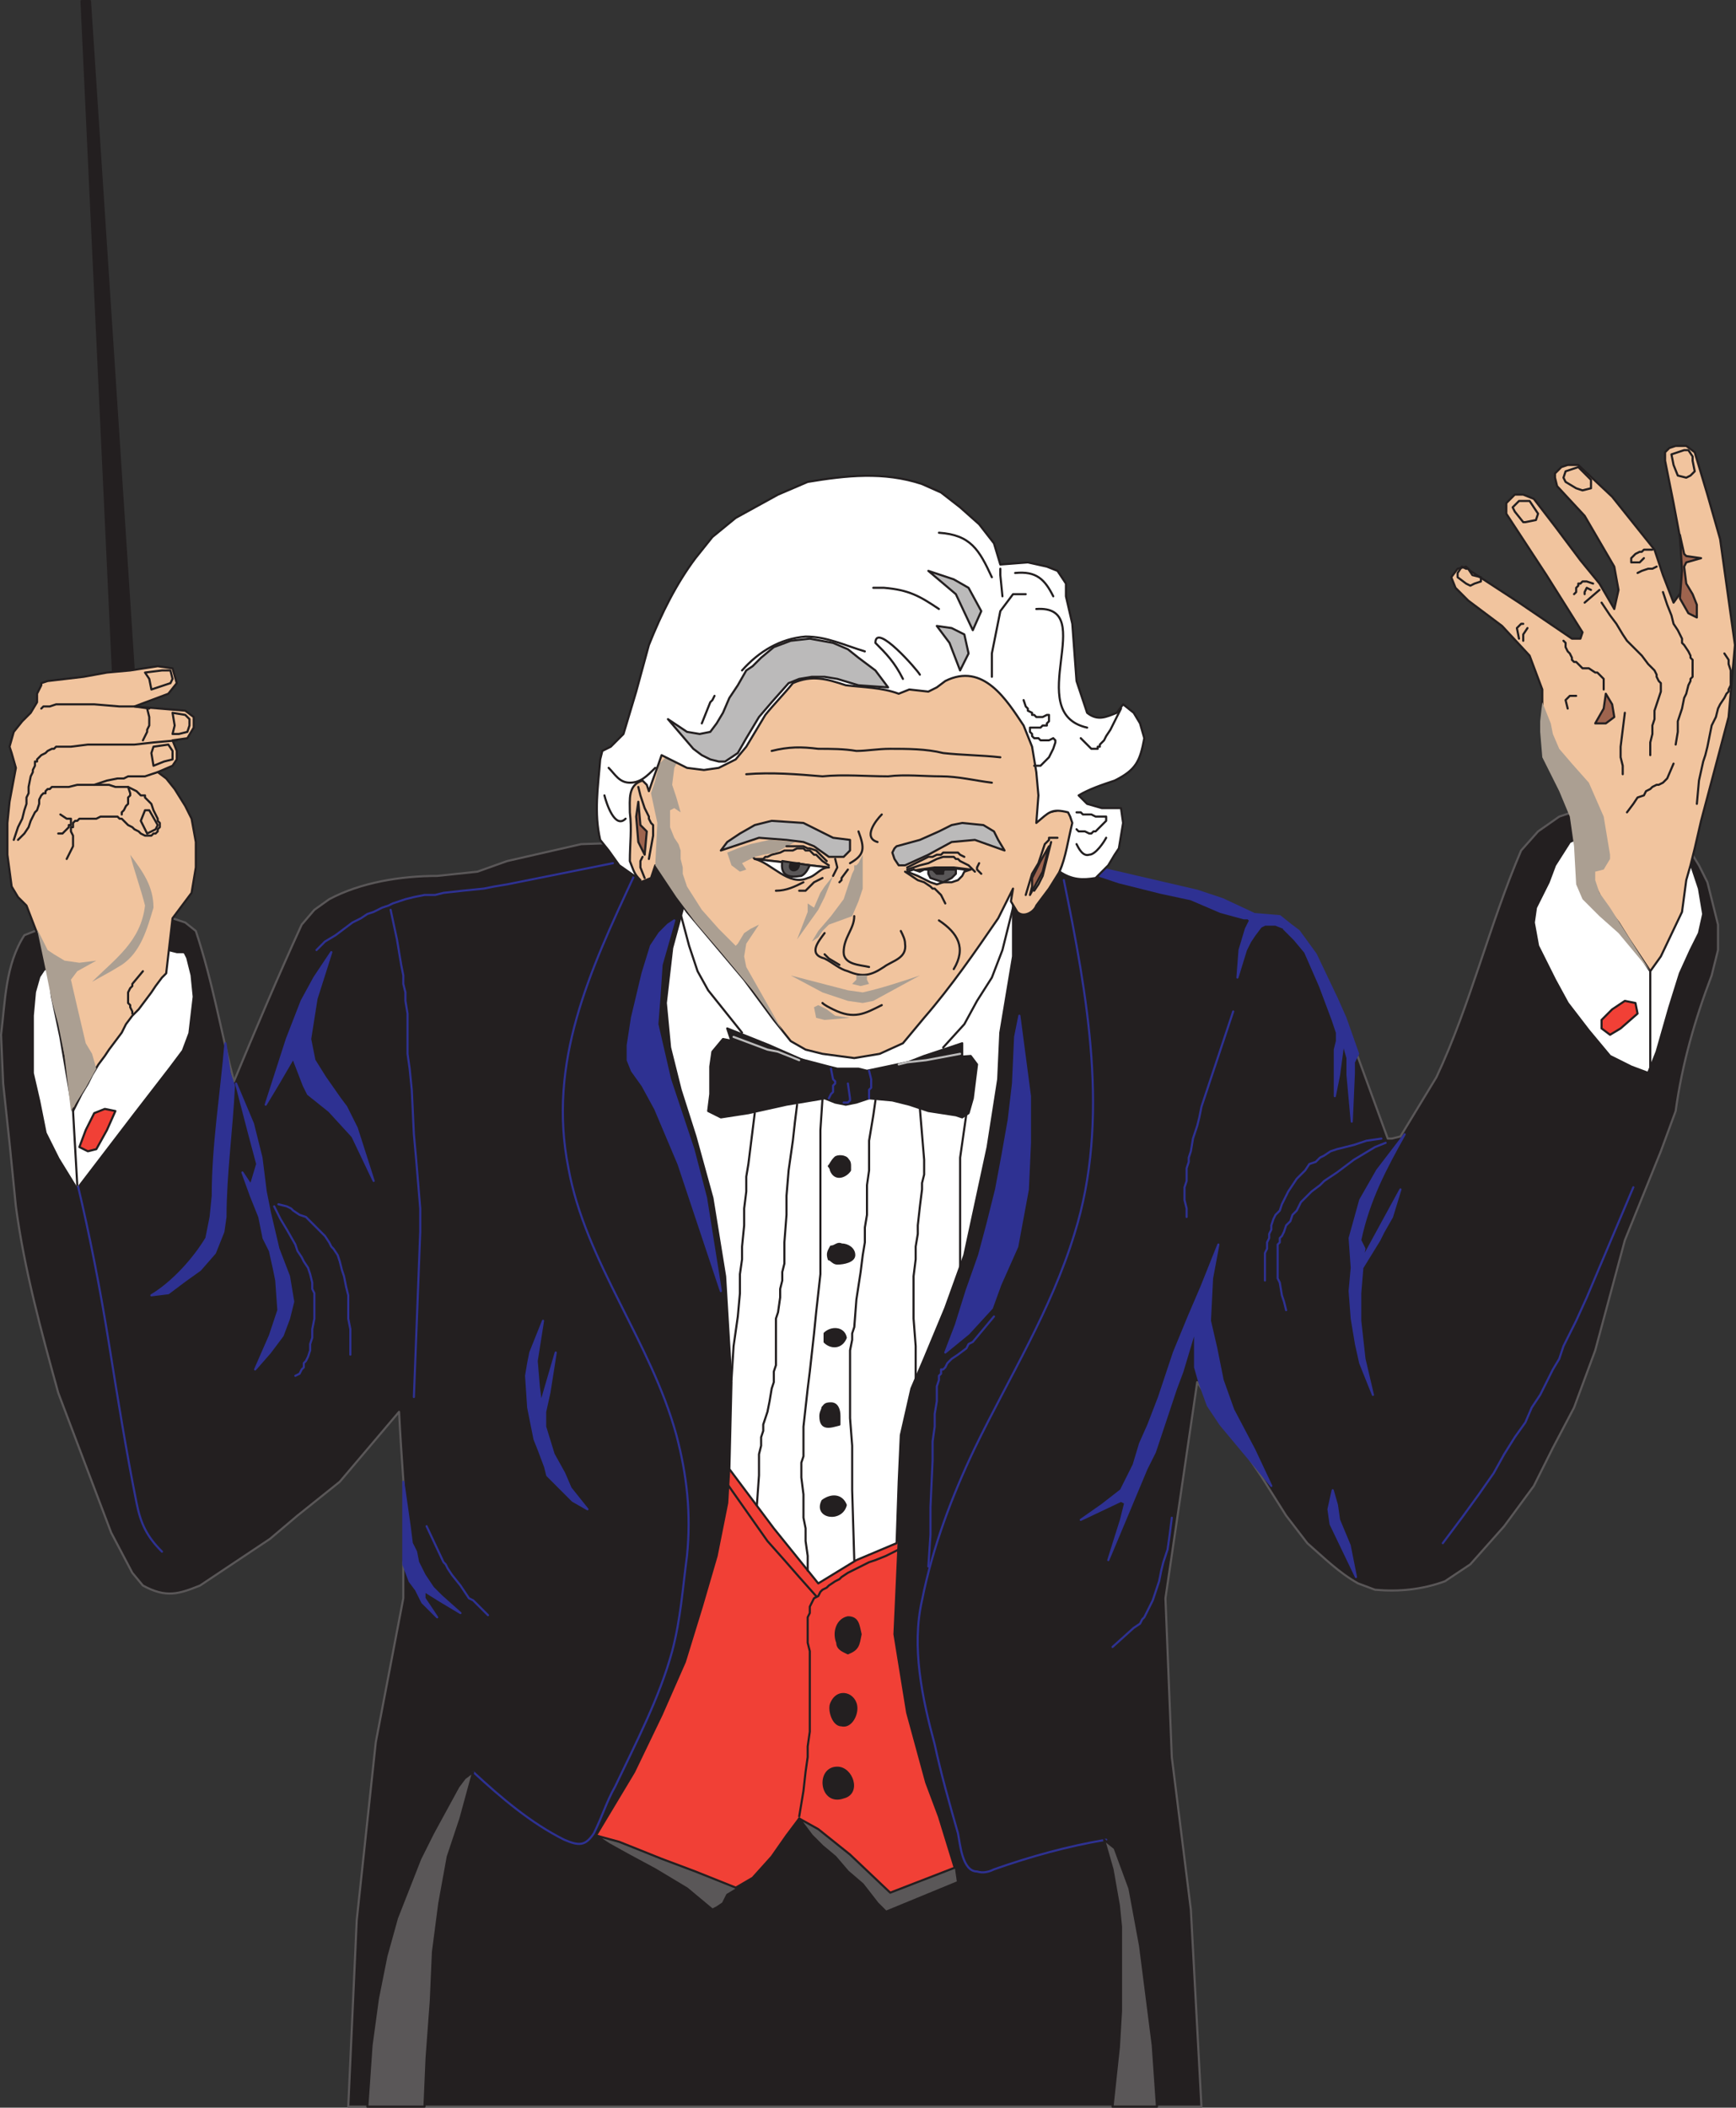 <svg xmlns="http://www.w3.org/2000/svg" width="614.998" height="746.25"><rect width="100%" height="100%" fill="#333333" stroke="none"/><path fill="#231f20" fill-rule="evenodd" d="m366.375 302.625 24 5.25 34.5 8.25 16.5 6.75 6.75 3 6.75.75 6.75 6 4.5 6 14.25 33.75 11.25 30.75h1.5l3-.75 12.75-21c12-25.5 18.75-54 30-80.25l6-6.75 7.5-5.25 4.5-1.5 39 9 6 9.75 3 6 3.75 15v9l-2.25 9c-6 15.75-10.5 31.5-12.75 48l-5.25 14.25-12.75 31.5-10.5 39-7.5 20.25-7.5 14.25-6.75 13.5-10.5 14.25-12 13.5-9 6c-8.25 3-16.5 3.75-24.75 3l-6-2.25c-6.75-3.75-12-9-18-14.25l-7.5-9.75-9-14.25-22.5-33-11.25 76.5 2.25 56.25 6.75 54 3.75 69.75h-302.25l3-66 6.75-63 9.75-51v-12.75l1.5-4.5c-.75-16.5-2.25-33-3-48.75l-21 24.75-15 12-9.75 8.25-24.75 16.5c-7.5 3-12 4.5-20.25 0l-3.75-4.5-7.5-14.25-18.75-49.5c-6-21.75-12-43.5-15-66l-2.25-22.5-2.25-21-.75-17.25c1.5-12 1.5-24.75 8.25-35.25l3.75-1.5 42.75-3.75 6-.75 4.5 1.5 3.75 3c6 18 9 36 13.5 53.25 7.5-18 15.75-37.5 24-55.5l4.5-5.25 5.25-3.75c11.25-6 25.5-8.25 38.25-8.25l14.25-1.5 10.5-3.75 26.25-6 43.5-1.5 117 5.25"/><path fill="none" stroke="#5a5758" stroke-linecap="round" stroke-linejoin="round" stroke-miterlimit="10" stroke-width=".75" d="m366.375 302.625 24 5.25 34.5 8.25 16.5 6.75 6.75 3 6.75.75 6.75 6 4.5 6 14.25 33.75 11.25 30.75h1.5l3-.75 12.75-21c12-25.5 18.75-54 30-80.25l6-6.75 7.5-5.25 4.5-1.5 39 9 6 9.75 3 6 3.75 15v9l-2.25 9c-6 15.75-10.5 31.5-12.75 48l-5.25 14.25-12.75 31.5-10.5 39-7.5 20.25-7.5 14.25-6.75 13.5-10.5 14.25-12 13.5-9 6c-8.25 3-16.5 3.75-24.75 3l-6-2.25c-6.75-3.75-12-9-18-14.25l-7.5-9.75-9-14.25-22.5-33-11.25 76.5 2.25 56.25 6.75 54 3.75 69.75h-302.25l3-66 6.75-63 9.75-51v-12.75l1.5-4.5c-.75-16.5-2.25-33-3-48.75l-21 24.75-15 12-9.75 8.25-24.75 16.5c-7.5 3-12 4.5-20.25 0l-3.75-4.5-7.5-14.25-18.75-49.5c-6-21.75-12-43.5-15-66l-2.25-22.5-2.25-21-.75-17.25c1.5-12 1.5-24.75 8.25-35.25l3.75-1.5 42.75-3.75 6-.75 4.5 1.5 3.75 3c6 18 9 36 13.5 53.25 7.5-18 15.75-37.5 24-55.5l4.5-5.25 5.25-3.75c11.25-6 25.5-8.25 38.25-8.25l14.25-1.5 10.5-3.75 26.25-6 43.5-1.5zm0 0"/><path fill="#f14036" fill-rule="evenodd" d="m318.375 545.625-1.5 33 4.5 27.75 6.75 24.75 4.5 12 6 19.5-7.5 2.25-16.5 6.75-4.5-3-3.75-3-7.5-8.25-7.5-7.5-8.25-6-4.5 6-5.25 7.5-6.75 7.5-9 5.25-10.5-2.25-3-1.5-3.75-1.5-3.75-3-6-3-7.5-4.5-5.25-2.25-6.75-2.25 13.5-22.5 9.75-20.25 8.25-18.75 6-19.5 5.25-18 3.75-18.75.75-12.75 3.75-25.5 54.75 51 1.5.75"/><path fill="none" stroke="#231f20" stroke-linecap="round" stroke-linejoin="round" stroke-miterlimit="10" stroke-width=".75" d="m318.375 545.625-1.5 33 4.5 27.75 6.75 24.75 4.5 12 6 19.5-7.5 2.25-16.5 6.75-4.5-3-3.75-3-7.5-8.25-7.5-7.5-8.25-6-4.5 6-5.25 7.5-6.75 7.5-9 5.25-10.5-2.25-3-1.5-3.75-1.5-3.75-3-6-3-7.5-4.5-5.25-2.25-6.75-2.25 13.5-22.5 9.75-20.25 8.25-18.75 6-19.5 5.25-18 3.75-18.75.75-12.75 3.75-25.5 54.75 51zm0 0"/><path fill="none" stroke="#2e3192" stroke-linecap="round" stroke-linejoin="round" stroke-miterlimit="10" stroke-width=".75" d="M27.375 418.875c4.5 18.75 8.25 38.25 11.25 57s6 37.5 9.75 56.25c1.5 7.5 3.75 12 9 17.25"/><path fill="#2e3192" fill-rule="evenodd" d="m79.875 369.375 1.5 10.5 1.5 4.5c-.75 15.75-3 31.5-3 46.5l-.75 5.25-3 7.5-5.25 6-5.25 3.75-6 4.5-6 .75c7.5-4.5 15-12.75 19.5-20.25l1.5-7.5.75-7.5c0-18 3-36 4.5-54"/><path fill="none" stroke="#2e3192" stroke-linecap="round" stroke-linejoin="round" stroke-miterlimit="10" stroke-width=".75" d="m79.875 369.375 1.5 10.5 1.5 4.5c-.75 15.75-3 31.5-3 46.5l-.75 5.25-3 7.5-5.25 6-5.25 3.75-6 4.5-6 .75c7.5-4.5 15-12.75 19.5-20.25l1.5-7.5.75-7.5c0-18 3-36 4.5-54zm0 0"/><path fill="#2e3192" fill-rule="evenodd" d="m90.375 484.875 5.25-6 4.5-6 2.25-6 1.5-6-1.5-9-3.75-9.75-3-12.75-1.5-7.5-1.5-12-3-12-6-14.25 4.5 17.25 3 11.25-2.25 7.5-3-4.5 3 8.25 3 7.5 1.5 7.5 2.25 4.5 1.5 6.75.75 3.75.75 10.5-3 9-5.25 12"/><path fill="none" stroke="#2e3192" stroke-linecap="round" stroke-linejoin="round" stroke-miterlimit="10" stroke-width=".75" d="m90.375 484.875 5.25-6 4.5-6 2.25-6 1.5-6-1.5-9-3.75-9.75-3-12.75-1.5-7.5-1.5-12-3-12-6-14.25 4.5 17.25 3 11.25-2.25 7.5-3-4.5 3 8.25 3 7.5 1.5 7.5 2.25 4.5 1.5 6.75.75 3.75.75 10.5-3 9zm0 0"/><path fill="none" stroke="#2e3192" stroke-linecap="round" stroke-linejoin="round" stroke-miterlimit="10" stroke-width=".75" d="m104.625 487.125 1.5-.75.75-1.5.75-.75v-1.5l.75-.75.75-1.5.75-2.25v-2.25l.75-2.25v-3l.75-3.75v-9l-.75-1.5v-2.25l-.75-3-.75-2.25-1.5-2.25-.75-1.5-1.5-2.25-.75-2.25-3-5.25-2.25-3.75-2.25-4.5m1.5-.75 3 .75 1.5.75.75.75 2.25 1.5 2.25.75 6.75 6.75 1.5 2.25.75 1.5.75.75 1.5 2.25.75 2.25.75 3 .75 2.25.75 3.75.75 3v8.25l.75 3.75v9"/><path fill="#2e3192" fill-rule="evenodd" d="m107.625 384.375 1.5 3 7.5 6 8.25 9 7.5 15.75-6-18.75-3.75-7.5-2.25-3-5.25-7.5-3.75-6-1.5-7.5 2.25-14.25 5.25-16.5-6 9-4.5 8.25-5.25 13.5-7.5 23.25 4.5-7.5 5.25-9 3.75 9.75"/><path fill="none" stroke="#2e3192" stroke-linecap="round" stroke-linejoin="round" stroke-miterlimit="10" stroke-width=".75" d="m107.625 384.375 1.5 3 7.5 6 8.25 9 7.5 15.75-6-18.75-3.75-7.5-2.25-3-5.25-7.5-3.75-6-1.5-7.5 2.25-14.25 5.25-16.5-6 9-4.5 8.25-5.25 13.5-7.5 23.25 4.5-7.5 5.25-9zm109.5-78.75-37.5 7.5-4.5.75-3.75.75-7.5.75-6.75.75-3 .75h-3.75l-3.75.75-3 .75-4.5 1.5-1.5.75-2.25.75-3 1.5-2.25.75-2.25 1.5-3 1.5-6 4.5-3.75 2.25-3 3"/><path fill="none" stroke="#2e3192" stroke-linecap="round" stroke-linejoin="round" stroke-miterlimit="10" stroke-width=".75" d="m146.625 494.625 2.25-58.5v-8.25l-1.5-18-.75-8.25-.75-15.75-.75-7.5-.75-5.25v-14.25l-.75-4.5v-3l-.75-3v-3l-.75-3.75-1.5-9-2.25-10.5"/><path fill="#2e3192" fill-rule="evenodd" d="m193.125 499.875 1.5-6.75 2.25-14.25-5.25 18-.75-6-.75-9 2.25-14.25-4.5 11.25-.75 3.75-.75 4.5.75 11.25 2.25 11.25 1.5 3.75 2.25 6 .75 3 9 9 5.25 3-6-7.5-2.25-5.25-3.75-6.75-3-9.75v-5.25"/><path fill="none" stroke="#2e3192" stroke-linecap="round" stroke-linejoin="round" stroke-miterlimit="10" stroke-width=".75" d="m193.125 499.875 1.5-6.75 2.25-14.25-5.25 18-.75-6-.75-9 2.25-14.25-4.5 11.25-.75 3.75-.75 4.5.75 11.25 2.25 11.25 1.5 3.75 2.25 6 .75 3 9 9 5.25 3-6-7.5-2.25-5.25-3.75-6.75-3-9.75zm-42 40.5 6 12.75.75.75.75 1.5 1.5 2.25 3 3.75 3 4.5 1.5.75 5.25 5.25"/><path fill="#2e3192" fill-rule="evenodd" d="m163.125 571.125-6.75-6-3-3-3-4.5-2.25-4.5-.75-3.75-1.5-3-.75-6-2.25-15.75v29.25l2.25 6 2.25 3 2.25 4.5 5.25 5.25-4.5-6.75v-2.25l-.75-.75 6 3.75 7.5 4.5"/><path fill="none" stroke="#2e3192" stroke-linecap="round" stroke-linejoin="round" stroke-miterlimit="10" stroke-width=".75" d="m163.125 571.125-6.75-6-3-3-3-4.5-2.25-4.5-.75-3.75-1.5-3-.75-6-2.25-15.75v29.25l2.25 6 2.25 3 2.25 4.5 5.25 5.25-4.5-6.75v-2.25l-.75-.75 6 3.75zm61.5-261c-15.75 33.75-30.75 66-23.25 103.5 6 33 29.25 61.5 38.25 94.5 3.75 14.25 5.25 27.75 3.75 42.75-1.5 11.25-2.25 22.5-5.25 33.75-4.5 16.5-12.75 32.25-20.25 48-3 5.25-4.5 10.5-7.5 16.5-3 4.5-5.25 4.5-10.5 2.25-12-6-22.5-15-32.25-24"/><path fill="#2e3192" fill-rule="evenodd" d="m238.875 325.875-4.5 15.75-.75 11.25-.75 9.75 4.5 19.5 8.25 24.75 4.5 17.25 5.25 33-15-45-8.25-19.5-4.5-8.25-3.75-5.25-1.5-3.75v-5.25l1.5-9.75 3.75-15.75 3-9.75 3-4.5 3-3 2.25-1.5"/><path fill="none" stroke="#2e3192" stroke-linecap="round" stroke-linejoin="round" stroke-miterlimit="10" stroke-width=".75" d="m238.875 325.875-4.5 15.75-.75 11.25-.75 9.75 4.5 19.5 8.25 24.75 4.5 17.25 5.25 33-15-45-8.25-19.5-4.5-8.25-3.75-5.25-1.5-3.75v-5.25l1.5-9.75 3.75-15.75 3-9.75 3-4.5 3-3zm0 0"/><path fill="#5a5758" fill-rule="evenodd" d="m164.625 629.625 3-2.25-4.5 16.5-4.5 13.5-3 16.5-2.25 17.25-.75 17.25-1.5 20.25-.75 17.25h-20.25l1.5-21.75 2.25-16.5 3-15 3.75-13.5 8.25-21 4.5-9 9-16.5 2.25-3"/><path fill="none" stroke="#231f20" stroke-linecap="round" stroke-linejoin="round" stroke-miterlimit="10" stroke-width=".75" d="m164.625 629.625 3-2.25-4.5 16.5-4.5 13.5-3 16.5-2.25 17.25-.75 17.25-1.5 20.25-.75 17.25h-20.25l1.5-21.75 2.25-16.5 3-15 3.75-13.5 8.25-21 4.5-9 9-16.5zm0 0"/><path fill="#5a5758" fill-rule="evenodd" d="m215.625 652.875-4.5-3 8.25 2.25 15 6 12 4.5 15 6-3.75 2.25-1.5 3-2.25 1.5-1.5.75-9-7.5-11.25-6.75-9.75-5.25-6.75-3.75"/><path fill="none" stroke="#231f20" stroke-linecap="round" stroke-linejoin="round" stroke-miterlimit="10" stroke-width=".75" d="m215.625 652.875-4.5-3 8.25 2.25 15 6 12 4.5 15 6-3.75 2.25-1.5 3-2.25 1.5-1.5.75-9-7.5-11.25-6.75-9.75-5.25zm0 0"/><path fill="#5a5758" fill-rule="evenodd" d="m291.375 653.625-3.75-3.75-4.5-6 6.75 3.75 11.25 9 14.25 13.5 23.25-9 .75 5.25-25.5 10.5-3-3-5.25-6.75-5.25-4.5-4.5-5.25-4.5-3.75"/><path fill="none" stroke="#231f20" stroke-linecap="round" stroke-linejoin="round" stroke-miterlimit="10" stroke-width=".75" d="m291.375 653.625-3.75-3.75-4.5-6 6.75 3.75 11.25 9 14.25 13.5 23.25-9 .75 5.25-25.5 10.5-3-3-5.25-6.75-5.25-4.5-4.5-5.25zm0 0"/><path fill="#2e3192" fill-rule="evenodd" d="m361.125 359.625 3.75 28.5v16.5l-.75 16.5-3.75 20.25-6 13.5-3 8.25-8.25 9-8.25 6.75 3.75-9.75 3.75-12 4.5-12.75 3-11.25 3-12 2.25-12 2.25-12.75 1.5-12.75.75-16.5 1.5-7.5"/><path fill="none" stroke="#2e3192" stroke-linecap="round" stroke-linejoin="round" stroke-miterlimit="10" stroke-width=".75" d="m361.125 359.625 3.75 28.5v16.5l-.75 16.5-3.75 20.25-6 13.5-3 8.25-8.25 9-8.25 6.75 3.75-9.75 3.75-12 4.5-12.75 3-11.25 3-12 2.25-12 2.25-12.75 1.5-12.75.75-16.5zm-9 106.5-7.5 9-1.5.75-.75 1.5-3 2.25-2.25 1.5-1.5 1.5-.75 1.5-.75.75h-.75v1.5l-.75.75v1.5l-.75 2.25v5.25l-.75 4.5v4.5l-.75 5.25v6.75l-.75 16.5v9.75l-.75 11.25"/><path fill="#2e3192" fill-rule="evenodd" d="m453.375 324.375-9-.75-11.25-5.25-9-3-32.25-7.5-2.25 2.25 6.75 2.25 15 3.75 10.5 2.25 10.5 4.5 8.25 2.25h1.5l.75.75-1.5 3-2.25 7.5-.75 9.75 3-9.75 1.5-3 1.5-2.25 2.25-3 1.5-.75h3.75l3.75 1.5h-.75l3.75 3.75 3.75 4.5 5.25 12 4.5 12 1.5 4.5v3l-.75 3v16.5l1.5-7.5 1.5-11.25 1.5 5.25v6l1.5 16.5.75-17.25v-3.75l1.5-3-4.5-12.75-3-6.75-7.5-15.75-6-8.25-3-2.25-3.75-3"/><path fill="none" stroke="#2e3192" stroke-linecap="round" stroke-linejoin="round" stroke-miterlimit="10" stroke-width=".75" d="m453.375 324.375-9-.75-11.25-5.25-9-3-32.25-7.5-2.25 2.25 6.75 2.25 15 3.75 10.5 2.25 10.5 4.5 8.25 2.25h1.5l.75.75-1.5 3-2.25 7.5-.75 9.75 3-9.75 1.5-3 1.5-2.25 2.25-3 1.5-.75h3.75l3.75 1.5h-.75l3.75 3.75 3.75 4.5 5.25 12 4.5 12 1.5 4.5v3l-.75 3v16.5l1.5-7.5 1.5-11.25 1.5 5.25v6l1.5 16.5.75-17.25v-3.75l1.5-3-4.5-12.75-3-6.75-7.5-15.75-6-8.25-3-2.25zm-16.5 33.75-11.25 33.75-.75 3.75-.75 3-1.5 4.5-.75 4.5-.75 2.25v1.5l-.75 2.25v4.5l-.75 2.25v4.5l.75 3v3"/><path fill="#2e3192" fill-rule="evenodd" d="m431.625 440.625-6 15-4.5 10.5-5.25 12.75-5.25 15.75-3.75 9.75-3 6.75-2.25 7.5-4.5 9-6.75 5.25-7.5 5.25 14.25-6.75 1.5.75-1.5 6-4.5 14.25 13.5-32.25 3-6 7.5-22.5 2.25-6 4.5-15v13.5l1.5 5.25 3 8.25 4.5 6.75 11.25 13.5 6.75 8.25-6-12.75-7.5-14.25-3.75-10.5-2.25-11.25-2.25-9.75.75-15 2.25-12"/><path fill="none" stroke="#2e3192" stroke-linecap="round" stroke-linejoin="round" stroke-miterlimit="10" stroke-width=".75" d="m431.625 440.625-6 15-4.5 10.5-5.25 12.75-5.25 15.75-3.75 9.75-3 6.75-2.25 7.5-4.5 9-6.75 5.25-7.5 5.25 14.25-6.75 1.5.75-1.5 6-4.5 14.25 13.5-32.25 3-6 7.5-22.5 2.25-6 4.5-15v13.5l1.5 5.25 3 8.25 4.5 6.75 11.25 13.5 6.75 8.25-6-12.75-7.5-14.25-3.75-10.5-2.25-11.25-2.25-9.75.75-15zm0 0"/><path fill="none" stroke="#2e3192" stroke-linecap="round" stroke-linejoin="round" stroke-miterlimit="10" stroke-width=".75" d="m394.125 583.125 7.5-6.75 2.25-1.5.75-1.5.75-.75 3-6 2.25-6.75.75-3.75.75-3 1.5-4.5.75-5.25.75-6m33-84v-9.75l.75-1.5v-2.25l.75-1.5v-1.5l.75-1.5v-1.5l.75-2.25.75-1.5 1.5-1.5.75-2.25 2.25-4.5 3-4.5 3-3 1.5-2.25 2.25-.75 1.5-1.5 1.5-.75 2.25-1.5 2.25-.75 6-1.5 4.5-1.5 5.25-.75"/><path fill="none" stroke="#2e3192" stroke-linecap="round" stroke-linejoin="round" stroke-miterlimit="10" stroke-width=".75" d="m455.625 463.875-.75-3-.75-2.25-.75-4.5-.75-1.5v-12l.75-.75v-1.5l.75-.75.75-1.5.75-2.25 1.5-1.5.75-2.25 1.5-1.5 1.5-3 3.75-3.75 3-2.25 1.5-1.5 4.5-3 6-4.5 7.5-4.5 3.75-1.5"/><path fill="#2e3192" fill-rule="evenodd" d="M497.625 401.625c-6.75 12-12.75 23.25-15.75 37.5l1.5 3-.75 3.75 13.5-24.75-3 9.75-3 5.25-1.5 3-6 9.75-.75 9v9.75l1.5 13.5 3 12.75-4.5-11.25-1.5-6.75-1.5-9-.75-9.75.75-8.25-.75-10.5 3.75-13.5 6-10.5 9.75-12.75"/><path fill="none" stroke="#2e3192" stroke-linecap="round" stroke-linejoin="round" stroke-miterlimit="10" stroke-width=".75" d="M497.625 401.625c-6.75 12-12.75 23.25-15.75 37.5l1.5 3-.75 3.75 13.5-24.75-3 9.75-3 5.25-1.5 3-6 9.75-.75 9v9.75l1.5 13.5 3 12.75-4.5-11.25-1.5-6.75-1.5-9-.75-9.75.75-8.25-.75-10.5 3.75-13.5 6-10.5zm0 0"/><path fill="#2e3192" fill-rule="evenodd" d="m472.125 527.625 1.5 5.25.75 5.25 3.75 9 2.25 11.25-9-18.75-.75-5.25 1.5-6.75"/><path fill="none" stroke="#2e3192" stroke-linecap="round" stroke-linejoin="round" stroke-miterlimit="10" stroke-width=".75" d="m472.125 527.625 1.5 5.25.75 5.25 3.75 9 2.25 11.25-9-18.75-.75-5.25zm106.5-107.25-16.5 39-3.75 8.25-4.5 9-1.5 4.5-2.25 3.75-4.5 9-3 4.5-2.25 5.25-3.75 5.25-3.75 6-3.75 6.75-5.25 7.5-6 8.25-6.75 9m-134.25-234.75c8.25 40.5 16.5 84.75 3.75 125.25-8.25 27-23.25 51-35.25 75.75-8.25 17.25-15 35.25-18.75 54-3.75 16.5 0 34.5 4.5 51 2.25 10.5 5.25 21 8.25 31.5.75 3.75 1.5 13.5 6.75 13.5 2.25.75 4.5 0 6-.75 12.75-4.5 26.25-8.25 39.75-10.5"/><path fill="#5a5758" fill-rule="evenodd" d="m394.875 654.375 5.25 14.25 3.75 20.25 4.5 35.25 1.5 21.75h-15.75l2.25-21 .75-12.75v-30l-.75-7.5-2.25-12.75-3-10.5 3.75 3"/><path fill="none" stroke="#231f20" stroke-linecap="round" stroke-linejoin="round" stroke-miterlimit="10" stroke-width=".75" d="m394.875 654.375 5.25 14.25 3.75 20.25 4.5 35.25 1.5 21.75h-15.75l2.25-21 .75-12.75v-30l-.75-7.5-2.25-12.75-3-10.5zm0 0"/><path fill="#231f20" fill-rule="evenodd" d="M304.875 578.625c-.75-3-.75-6-4.5-6-3.75.75-5.25 5.25-3.75 9 0 2.25 2.25 3 3.75 3.75 3.75-1.5 3.75-3 4.5-6.75"/><path fill="none" stroke="#231f20" stroke-linecap="round" stroke-linejoin="round" stroke-miterlimit="10" stroke-width=".75" d="M304.875 578.625c-.75-3-.75-6-4.5-6-3.75.75-5.25 5.25-3.75 9 0 2.25 2.25 3 3.75 3.75 3.75-1.5 3.75-3 4.5-6.75zm0 0"/><path fill="#231f20" fill-rule="evenodd" d="M303.375 604.875c0-5.25-6.75-7.5-9-1.5-.75 2.25.75 7.5 3.75 7.5 3 .75 5.25-3 5.25-6"/><path fill="none" stroke="#231f20" stroke-linecap="round" stroke-linejoin="round" stroke-miterlimit="10" stroke-width=".75" d="M303.375 604.875c0-5.25-6.75-7.5-9-1.5-.75 2.25.75 7.5 3.75 7.5 3 .75 5.25-3 5.25-6zm0 0"/><path fill="#231f20" fill-rule="evenodd" d="M296.625 625.875c-7.5 0-6 13.5 2.25 10.5 6-1.5 3-10.5-2.25-10.5"/><path fill="none" stroke="#231f20" stroke-linecap="round" stroke-linejoin="round" stroke-miterlimit="10" stroke-width=".75" d="M296.625 625.875c-7.5 0-6 13.5 2.25 10.5 6-1.5 3-10.5-2.25-10.5zm-39-100.5 14.25 20.25 6 6.75 5.25 6 6 6.75"/><path fill="none" stroke="#231f20" stroke-linecap="round" stroke-linejoin="round" stroke-miterlimit="10" stroke-width=".75" d="m318.375 548.625-4.5 2.25-3.75 1.5-2.25.75-7.5 3.75-2.25 1.5-.75.75-1.5.75-2.25 1.5-.75.75-1.5.75-.75.75-.75 1.5-1.5.75-1.5 3v2.25l-.75 1.5v9l.75 3v28.5l-.75 5.25v3.75l-.75 5.25-.75 6.75-1.5 9"/><path fill="#fff" fill-rule="evenodd" d="m244.875 310.875 114 4.5v23.25l-4.5 27-.75 16.5-3.75 24-8.25 38.25-6.75 18.75-7.5 18-4.5 10.5-3.75 16.5-.75 16.5-.75 21.75-14.25 6-13.5 8.25-15.75-19.5-15.75-21 .75-30.75-2.25-37.5-4.5-27.75-6-21.75-5.25-16.5-3.75-15-1.5-15.75 2.25-19.5 6.75-24.75"/><path fill="none" stroke="#231f20" stroke-linecap="round" stroke-linejoin="round" stroke-miterlimit="10" stroke-width=".75" d="m244.875 310.875 114 4.5v23.25l-4.5 27-.75 16.5-3.75 24-8.25 38.25-6.75 18.75-7.5 18-4.5 10.5-3.75 16.5-.75 16.5-.75 21.75-14.25 6-13.5 8.25-15.75-19.5-15.75-21 .75-30.75-2.25-37.5-4.5-27.75-6-21.75-5.25-16.5-3.75-15-1.5-15.75 2.25-19.5zm0 0"/><path fill="#231f20" fill-rule="evenodd" d="m307.125 379.125 14.25-3 12.75-1.5 9.75-.75 2.25 3-1.5 12-1.5 5.25-2.25 1.5-2.25-.75-9.75-1.5-6.75-2.25-6-1.5-8.25-.75-4.5 1.5-3.75.75-3.75-.75-3.75-1.5-13.5 2.25-13.5 3-9.75 1.5-4.5-2.25.75-6v-9.75l.75-5.25 3.75-4.5 7.5 1.5 12.75 3.75 17.25 4.5 3 .75h7.5l3 .75"/><path fill="none" stroke="#231f20" stroke-linecap="round" stroke-linejoin="round" stroke-miterlimit="10" stroke-width=".75" d="m307.125 379.125 14.25-3 12.75-1.5 9.75-.75 2.25 3-1.5 12-1.5 5.25-2.25 1.5-2.25-.75-9.75-1.5-6.75-2.25-6-1.5-8.25-.75-4.5 1.5-3.75.75-3.75-.75-3.75-1.5-13.5 2.25-13.5 3-9.75 1.5-4.5-2.25.75-6v-9.75l.75-5.25 3.75-4.5 7.5 1.5 12.75 3.75 17.25 4.5 3 .75h7.5zm0 0"/><path fill="#231f20" fill-rule="evenodd" d="m291.375 378.375-33-7.5.75-2.25-1.5-4.5 15 6 18.75 8.25"/><path fill="none" stroke="#231f20" stroke-linecap="round" stroke-linejoin="round" stroke-miterlimit="10" stroke-width=".75" d="m291.375 378.375-33-7.5.75-2.25-1.5-4.5 15 6zm0 0"/><path fill="#231f20" fill-rule="evenodd" d="m313.875 379.125 13.5-5.25 13.5-4.5v4.5l.75 2.25-14.25 1.5-13.5 1.5"/><path fill="none" stroke="#231f20" stroke-linecap="round" stroke-linejoin="round" stroke-miterlimit="10" stroke-width=".75" d="m313.875 379.125 13.5-5.25 13.5-4.5v4.5l.75 2.25-14.25 1.5zm0 0"/><path fill="#231f20" fill-rule="evenodd" d="M301.125 412.875c0-.75 0-1.5-.75-2.25-.75-1.5-3.75-1.5-4.5-.75-1.5 1.5-1.5 2.25-2.25 3 .75.75.75 1.5.75 1.5 1.5 3.75 5.25 2.25 6.75 0v-1.5"/><path fill="none" stroke="#231f20" stroke-linecap="round" stroke-linejoin="round" stroke-miterlimit="10" stroke-width=".75" d="M301.125 412.875c0-.75 0-1.5-.75-2.25-.75-1.5-3.75-1.5-4.5-.75-1.5 1.5-1.5 2.25-2.25 3 .75.75.75 1.5.75 1.5 1.5 3.75 5.25 2.25 6.75 0v-1.5zm0 0"/><path fill="#231f20" fill-rule="evenodd" d="M302.625 444.375c0-2.25-2.25-3.75-4.5-3.75-1.5-.75-2.25.75-3.75.75-.75 1.5-1.5 2.25-.75 4.5.75 0 1.5 1.5 3 1.5 2.25 0 6-.75 6-3"/><path fill="none" stroke="#231f20" stroke-linecap="round" stroke-linejoin="round" stroke-miterlimit="10" stroke-width=".75" d="M302.625 444.375c0-2.25-2.25-3.75-4.5-3.75-1.5-.75-2.25.75-3.75.75-.75 1.5-1.5 2.25-.75 4.5.75 0 1.5 1.5 3 1.5 2.25 0 6-.75 6-3zm0 0"/><path fill="#231f20" fill-rule="evenodd" d="M299.625 473.625c-.75-3.75-5.25-3.75-7.5-1.5v3c2.25 2.25 6 2.25 7.5-1.5"/><path fill="none" stroke="#231f20" stroke-linecap="round" stroke-linejoin="round" stroke-miterlimit="10" stroke-width=".75" d="M299.625 473.625c-.75-3.75-5.25-3.75-7.5-1.5v3c2.25 2.25 6 2.25 7.5-1.5zm0 0"/><path fill="#231f20" fill-rule="evenodd" d="M297.375 501.375c0-2.25-.75-4.5-3-4.5s-2.25.75-3 1.5c0 .75-.75 1.5-.75 3 0 5.25 3.75 3.75 6.75 3v-3"/><path fill="none" stroke="#231f20" stroke-linecap="round" stroke-linejoin="round" stroke-miterlimit="10" stroke-width=".75" d="M297.375 501.375c0-2.25-.75-4.5-3-4.5s-2.25.75-3 1.5c0 .75-.75 1.5-.75 3 0 5.25 3.75 3.75 6.75 3v-3zm0 0"/><path fill="#231f20" fill-rule="evenodd" d="M299.625 532.875c-1.5-3.75-5.25-3.75-8.25-1.5-3 6 6.75 7.5 8.25 1.5"/><path fill="none" stroke="#231f20" stroke-linecap="round" stroke-linejoin="round" stroke-miterlimit="10" stroke-width=".75" d="M299.625 532.875c-1.5-3.75-5.25-3.75-8.25-1.5-3 6 6.75 7.5 8.25 1.5zm-32.25-138.75-2.25 18-.75 4.5v5.25l-.75 6v6l-.75 7.5v4.5l-.75 5.25v6.75l-.75 8.25-1.5 10.5-.75 12m23.25-97.5-.75 6-.75 6.75-1.5 10.5-.75 9v6.75l-.75 9.75v7.5l-.75 3v3l-.75 3v3l-.75 5.25-.75 2.25v16.5l-.75 2.25v3.75l-.75 2.25-.75 4.5-.75 3.75-1.5 4.5v2.25l-.75 2.25v3l-.75 3v7.5l-.75 10.5m23.25-144-.75 11.25v51l-1.5 13.5-.75 7.5-1.5 13.5-.75 6-1.5 13.5v10.5l-.75 2.25v5.25l.75 6v8.25l.75 3.75v4.5l.75 5.25v5.25m24-166.5-.75 5.25-1.5 9v10.5l-.75 5.25v10.5l-.75 4.5v5.25l-.75 4.5-.75 6-1.5 9.75-.75 9.75-.75 2.25v2.25l-.75 3.75v24l.75 9.75v15.75l.75 24.75m23.25-159.75 1.5 18v5.25l-.75 3v2.25l-.75 6-.75 6.75v3l-.75 4.5v4.5l-.75 6v15l.75 9.75v12m18-94.5-2.25 15.75v40.5"/><path fill="none" stroke="#bbbaba" stroke-linecap="round" stroke-linejoin="round" stroke-miterlimit="10" stroke-width=".75" d="m259.875 367.125 12 4.5 3.75.75 7.5 3m57-2.25-12 2.25-6.75.75-3 .75"/><path fill="none" stroke="#2e3192" stroke-linecap="round" stroke-linejoin="round" stroke-miterlimit="10" stroke-width=".75" d="m307.875 379.125.75 3v3l-.75.75v3m-13.5-10.5.75 3.75.75.75v.75l-.75.75v2.25l-.75.75-.75 1.5m6.75-5.25.75 5.25v.75l-.75.75h-1.5"/><path fill="#f1c49e" fill-rule="evenodd" d="m260.625 202.125 72 2.25 36 48 3 35.25 13.5-3-9.75 24-3.75 6-4.5 6c-.75 2.25-4.5 4.5-6.75 2.25l-2.25-3.75.75-4.5-5.25 10.5c-8.25 12-16.5 24-26.25 35.25l-7.5 9-8.25 3.75-9 1.5-11.25-1.5-6-1.5-5.25-3-6-7.5-10.5-14.25-20.25-24-11.25-16.5-1.5 4.5-3.75 1.5-5.25-6.75-1.5-21 2.25-10.5 6-5.25 32.25-66.75"/><path fill="none" stroke="#231f20" stroke-linecap="round" stroke-linejoin="round" stroke-miterlimit="10" stroke-width=".75" d="m260.625 202.125 72 2.25 36 48 3 35.25 13.5-3-9.75 24-3.75 6-4.5 6c-.75 2.25-4.5 4.5-6.75 2.25l-2.25-3.75.75-4.5-5.25 10.5c-8.25 12-16.5 24-26.25 35.25l-7.5 9-8.25 3.75-9 1.5-11.25-1.5-6-1.5-5.25-3-6-7.5-10.5-14.25-20.25-24-11.25-16.5-1.5 4.5-3.75 1.5-5.25-6.75-1.5-21 2.25-10.5 6-5.25zm0 0"/><path fill="none" stroke="#231f20" stroke-linecap="round" stroke-linejoin="round" stroke-miterlimit="10" stroke-width=".75" d="M273.375 265.875c6-1.5 10.5-1.5 16.5-.75 4.5 0 9 0 13.5.75 3.75 0 7.5-.75 12-.75 6 0 12.75 0 18.75 1.5 6.75.75 13.5.75 20.25 1.5m-3 9c-6-.75-12-2.25-18-2.25s-12.75-.75-18.75 0c-7.5 0-15.75-.75-23.25 0-9-.75-18-1.5-27-.75m29.25 32.25-2.25-1.5-2.25-2.25h-.75l-1.5-1.5h-1.5l-.75-.75h-2.25l-1.5.75h-3l-1.5.75-3 .75-1.5.75h-.75l-.75.75h-3l-.75-.75"/><path fill="#ab9f92" fill-rule="evenodd" d="m280.125 345.375 20.25 5.25 5.25.75c6.75-1.5 13.5-3.75 20.25-6l-16.5 9-3.75.75-5.25-.75-9-3-11.25-6"/><path fill="none" stroke="#231f20" stroke-linecap="round" stroke-linejoin="round" stroke-miterlimit="10" stroke-width=".75" d="M302.625 324.375c0 4.5-3.75 7.5-3.75 12.75 0 4.5 6 4.5 9 5.25"/><path fill="none" stroke="#231f20" stroke-linecap="round" stroke-linejoin="round" stroke-miterlimit="10" stroke-width=".75" d="M292.125 330.375c-2.25 3-6 7.5 0 9 3 1.5 5.25 3.75 8.25 4.5 5.25 2.25 8.25 1.5 12.75-1.5 3-2.25 8.25-3 7.5-8.25 0-1.5-.75-3-1.5-4.5m-21.75-17.25.75-.75v-.75l2.25-3m20.25.75 4.5 3 2.25.75 2.25 1.5.75.75h.75l2.25 2.25 1.5 3"/><path fill="#ab9f92" fill-rule="evenodd" d="M286.125 322.875v-3l2.25 1.5 2.25-5.25 1.5-2.25 3-3.75-3 7.5-2.25 4.5-7.5 10.5 3.75-9.75"/><path fill="none" stroke="#231f20" stroke-linecap="round" stroke-linejoin="round" stroke-miterlimit="10" stroke-width=".75" d="m229.875 304.125 1.5-8.25v-3.75l-.75-.75-.75-1.5v-.75l-1.5-3-1.5-4.5-.75-3"/><path fill="#ab9f92" fill-rule="evenodd" d="m238.875 271.875-.75 6 1.5 4.5 1.5 5.25-2.25-1.5-1.5.75v6l1.5 3.75 1.5 2.25.75 2.25v3l.75 3v2.25l1.5 4.5 5.25 8.25 6 6.75 6 6 .75-.75 2.25-3.75 2.25-1.5 3-1.5-4.5 6.75-.75 4.5.75 3.75 12.75 22.5-10.5-14.25-11.25-13.5-9-10.5-6.75-9-7.5-11.25.75-15-2.25-10.5 1.5-4.5 1.5-6 2.25-2.25 4.5.75-1.5 3"/><path fill="#9e644e" fill-rule="evenodd" d="m226.125 283.875.75 8.25 2.25 2.25-.75 8.25-2.25-4.5-.75-9 .75-5.25"/><path fill="none" stroke="#231f20" stroke-linecap="round" stroke-linejoin="round" stroke-miterlimit="10" stroke-width=".75" d="m226.125 283.875.75 8.25 2.25 2.25-.75 8.25-2.25-4.5-.75-9zm0 0"/><path fill="#ab9f92" fill-rule="evenodd" d="m281.625 298.125-6.75 3.75-4.5.75-3 .75-4.5 2.25 1.5 2.25-2.25.75-3-2.25-1.5-4.5 3.75-1.5 4.5-1.5 6.75-1.5 9 .75"/><path fill="none" stroke="#231f20" stroke-linecap="round" stroke-linejoin="round" stroke-miterlimit="10" stroke-width=".75" d="m321.375 307.125 7.5-3.75h1.5l1.5-.75h1.5l.75-.75h5.25l.75.75 1.5.75m5.25 2.25-.75 1.5v.75l1.5 1.5m-15 16.5c6.75 4.5 9.75 9.75 5.25 17.25m34.5-45-3 12-1.5 3-1.5 2.25-.75-.75"/><path fill="#9e644e" fill-rule="evenodd" d="m364.875 316.875.75-3v-3l3-6 3-5.25-2.25 9-4.5 8.25"/><path fill="none" stroke="#231f20" stroke-linecap="round" stroke-linejoin="round" stroke-miterlimit="10" stroke-width=".75" d="m364.875 316.875.75-3v-3l3-6 3-5.25-2.25 9zm-52.5-28.5c-2.25 2.25-6.75 8.25-1.5 9.75m-6.75-3.75c2.25 6 2.25 8.25-3 11.25"/><path fill="none" stroke="#231f20" stroke-linecap="round" stroke-linejoin="round" stroke-miterlimit="10" stroke-width=".75" d="m363.375 316.875 2.25-7.5 2.25-3.75 2.25-6.75 1.5-1.5v-.75h3m-81.75 8.25-3.75-3.75-2.25-.75h-.75l-1.5-.75h-6m42.75 8.25 4.5-1.5 3-.75 3-1.5 2.25-.75h3.75l.75.75h.75l.75.75 3 1.5 2.25 2.25"/><path fill="none" stroke="#5a5758" stroke-linecap="round" stroke-linejoin="round" stroke-miterlimit="10" stroke-width=".75" d="m293.625 307.125-26.25-3"/><path fill="none" stroke="#231f20" stroke-linecap="round" stroke-linejoin="round" stroke-miterlimit="10" stroke-width=".75" d="M284.625 312.375c-3 1.5-6 3-9.75 3"/><path fill="#ab9f92" fill-rule="evenodd" d="M305.625 302.625v12l-1.5 4.5-2.25 5.25-8.25 3-2.25 2.25-1.5 2.25-2.25 1.5 2.25-3.75 4.5-5.25 4.5-6 3-9 .75-1.5v-1.5h.75l.75-.75 1.5-3"/><path fill="none" stroke="#231f20" stroke-linecap="round" stroke-linejoin="round" stroke-miterlimit="10" stroke-width=".75" d="m291.375 310.875-3 1.5-3 3h-2.25"/><path fill="#ab9f92" fill-rule="evenodd" d="M307.125 345.375v1.5l.75 1.5-3 .75-3-.75 1.5-1.5v-1.5h3.75m-14.25 12 3 2.25 5.25.75-9 .75-3-.75-.75-3.75 1.5-.75 3 1.5"/><path fill="none" stroke="#231f20" stroke-linecap="round" stroke-linejoin="round" stroke-miterlimit="10" stroke-width=".75" d="M312.375 355.875c-6 3-9.75 5.25-17.25 1.5-1.5-.75-3-1.5-3.75-2.25m-63-44.25-1.5-3.75v-2.25l.75-1.5m67.5 6.75 1.5-3-.75-3m1.5 37.5-3.75-2.25-1.5-1.5m29.25-29.25 4.5-.75 5.25-.75h6.75l6 .75"/><path fill="#fff" fill-rule="evenodd" d="M293.625 307.125c-3 0-4.5 3-7.5 3.75-6.75 3-12.75-5.25-18.75-6.75l26.25 3"/><path fill="none" stroke="#231f20" stroke-linecap="round" stroke-linejoin="round" stroke-miterlimit="10" stroke-width=".75" d="M293.625 307.125c-3 0-4.5 3-7.5 3.75-6.75 3-12.75-5.25-18.75-6.75zm0 0"/><path fill="#fff" fill-rule="evenodd" d="m321.375 308.625 2.25-.75 2.25.75 1.5-.75h3.75l4.5-.75 6 .75h2.25l-2.25.75-.75 1.5-1.5 1.5-2.25.75h-3l-2.25.75-2.25-.75-4.5-2.25-3.75-1.5"/><path fill="none" stroke="#231f20" stroke-linecap="round" stroke-linejoin="round" stroke-miterlimit="10" stroke-width=".75" d="m321.375 308.625 2.25-.75 2.25.75 1.5-.75h3.75l4.5-.75 6 .75h2.25l-2.25.75-.75 1.5-1.5 1.5-2.25.75h-3l-2.25.75-2.25-.75-4.5-2.25zm0 0"/><path fill="#5a5758" fill-rule="evenodd" d="M286.875 306.375c-.75 1.5-1.5 3-3 3.75-4.5.75-7.5 0-6.75-5.25l9.75 1.5"/><path fill="none" stroke="#231f20" stroke-linecap="round" stroke-linejoin="round" stroke-miterlimit="10" stroke-width=".75" d="M286.875 306.375c-.75 1.5-1.5 3-3 3.75-4.5.75-7.5 0-6.75-5.25zm0 0"/><path fill="#5a5758" fill-rule="evenodd" d="M328.875 307.875v1.5l.75 1.5 4.5 1.5 3-1.5 1.5-1.5v-1.5h-9.75"/><path fill="none" stroke="#231f20" stroke-linecap="round" stroke-linejoin="round" stroke-miterlimit="10" stroke-width=".75" d="M328.875 307.875v1.5l.75 1.5 4.5 1.5 3-1.5 1.5-1.5v-1.5zm0 0"/><path fill="#231f20" fill-rule="evenodd" d="M280.125 305.625c-1.5 3 3 3.75 3 0h-3"/><path fill="none" stroke="#231f20" stroke-linecap="round" stroke-linejoin="round" stroke-miterlimit="10" stroke-width=".75" d="M280.125 305.625c-1.5 3 3 3.75 3 0zm0 0"/><path fill="#231f20" fill-rule="evenodd" d="m334.875 307.125-.75 1.5v.75h-2.25l-1.5-1.5 4.5-.75"/><path fill="none" stroke="#231f20" stroke-linecap="round" stroke-linejoin="round" stroke-miterlimit="10" stroke-width=".75" d="m334.875 307.125-.75 1.5v.75h-2.25l-1.5-1.5zm0 0"/><path fill="#bbbaba" fill-rule="evenodd" d="M301.125 297.375v3.75l-2.25 2.25h-5.25l-5.25-3.75-3.75-1.5-6-.75-9.75-.75-13.5 4.5 2.25-3 4.5-3 5.25-3 6-1.5 11.25.75 10.5 5.25 6 .75"/><path fill="none" stroke="#231f20" stroke-linecap="round" stroke-linejoin="round" stroke-miterlimit="10" stroke-width=".75" d="M301.125 297.375v3.75l-2.25 2.25h-5.25l-5.25-3.75-3.75-1.5-6-.75-9.75-.75-13.5 4.5 2.25-3 4.5-3 5.25-3 6-1.5 11.25.75 10.5 5.25zm0 0"/><path fill="#bbbaba" fill-rule="evenodd" d="m317.625 299.625 8.25-2.25 6.75-3 4.5-2.25 3.75-.75 7.5.75 3.75 2.25 1.5 3 2.25 3.75-10.5-3.75-8.25.75-8.25 4.5-8.25 3.75h-2.25l-1.5-2.25-.75-2.25.75-1.5.75-.75"/><path fill="none" stroke="#231f20" stroke-linecap="round" stroke-linejoin="round" stroke-miterlimit="10" stroke-width=".75" d="m317.625 299.625 8.25-2.25 6.75-3 4.5-2.25 3.75-.75 7.5.75 3.75 2.25 1.5 3 2.25 3.75-10.5-3.75-8.25.75-8.25 4.5-8.25 3.75h-2.25l-1.5-2.25-.75-2.25.75-1.5zm0 0"/><path fill="#fff" fill-rule="evenodd" d="m334.875 241.125-3 2.25-3 1.5-6.75-.75-3.75 1.5c-6-2.25-12.75-2.25-18.75-3-6.75-2.25-12-3.75-18.75-.75-3 3.75-6.75 7.5-9.75 11.25l-6.75 11.25-3.75 4.5-6 3-5.25.75-6-.75-9-4.5c-1.5 4.5-3 8.25-4.5 12.75l-.75-2.25-1.5-1.5c-5.25 1.5-4.5 6.75-4.5 11.25.75 6 0 11.25 0 17.25 1.5 3.75 1.5 4.5 3.75 6.75l-7.5-5.25-3.75-5.25-3-3.75c-2.25-9.75-.75-18.75 0-28.5l.75-3 3-1.5 4.5-4.5 4.5-15 4.5-16.5c4.5-11.25 9.75-21.75 16.5-30.75l6-7.5 8.25-6.75 15-8.25 10.5-4.5c13.5-2.25 27-3.75 40.5.75l6.75 3 6.75 5.25 6.75 6 5.25 6.75 2.25 7.5 9.75-.75 6.75 1.5 3.75 1.5 3 4.5v4.5l2.25 9.75 1.5 20.25 3.75 11.25c3.75 3 6.75 1.5 10.5 0l2.25-3 3.75 3 2.25 3.75 1.5 5.25c-1.5 8.25-3 11.25-10.5 15-4.5 1.5-9 3-12.75 5.25l3 3 5.25 1.5h6.75l.75 5.25-1.5 9-1.5 2.25-2.25 3.75-4.5 4.5c-4.5.75-8.25.75-12.75-2.25 2.25-5.25 3-11.25 4.5-17.25l-.75-2.25-.75-1.5c-6-1.5-6.75 0-11.25 3.75l.75-9.75-.75-8.25-1.5-9-3-7.5c-6-9-14.25-22.5-27.75-15.75"/><path fill="none" stroke="#231f20" stroke-linecap="round" stroke-linejoin="round" stroke-miterlimit="10" stroke-width=".75" d="m334.875 241.125-3 2.25-3 1.5-6.75-.75-3.75 1.5c-6-2.25-12.75-2.25-18.75-3-6.75-2.25-12-3.75-18.75-.75-3 3.75-6.75 7.5-9.75 11.25l-6.75 11.25-3.75 4.5-6 3-5.25.75-6-.75-9-4.5c-1.5 4.5-3 8.25-4.5 12.75l-.75-2.25-1.5-1.5c-5.25 1.5-4.5 6.75-4.5 11.25.75 6 0 11.25 0 17.25 1.5 3.75 1.5 4.5 3.75 6.75l-7.5-5.25-3.75-5.25-3-3.75c-2.25-9.75-.75-18.75 0-28.5l.75-3 3-1.5 4.5-4.5 4.5-15 4.5-16.5c4.5-11.25 9.75-21.75 16.5-30.75l6-7.5 8.25-6.75 15-8.25 10.5-4.5c13.5-2.25 27-3.75 40.5.75l6.75 3 6.75 5.25 6.75 6 5.25 6.75 2.25 7.5 9.75-.75 6.75 1.5 3.75 1.5 3 4.5v4.5l2.25 9.75 1.5 20.25 3.75 11.25c3.75 3 6.75 1.5 10.5 0l2.25-3 3.75 3 2.25 3.75 1.5 5.25c-1.5 8.25-3 11.25-10.5 15-4.5 1.5-9 3-12.75 5.25l3 3 5.25 1.5h6.75l.75 5.25-1.5 9-1.5 2.25-2.25 3.75-4.5 4.5c-4.5.75-8.25.75-12.75-2.25 2.25-5.25 3-11.25 4.5-17.25l-.75-2.25-.75-1.5c-6-1.5-6.75 0-11.25 3.75l.75-9.75-.75-8.25-1.5-9-3-7.5c-6-9-14.25-22.5-27.75-15.75zm0 0"/><path fill="none" stroke="#231f20" stroke-linecap="round" stroke-linejoin="round" stroke-miterlimit="10" stroke-width=".75" d="M351.375 204.375c-4.5-9.75-7.5-15-18.75-15.75m27 14.25c7.5-.75 10.5 2.25 13.5 8.25m-18.75-9.75v2.25l.75 7.5m-3.75 28.5v-8.25l3-15 4.5-6h4.5m3.75 5.25c22.5-1.5-5.25 36.75 18 42m-2.25 3.75 3.75 3.75h2.25v-.75h.75v-.75l1.5-1.5.75-1.5 1.5-2.25 3.75-7.5m-34.5-3 .75 2.25.75.75v.75l1.5.75v.75h.75l.75.75h2.25l1.5-.75h.75v2.25l-.75.75v.75h-1.5l-.75.75h-3.75v1.5l.75.75v.75l.75.75h1.5l.75.75h3l1.5-.75.75.75v.75l-.75 2.25-1.5 3-3 3h-2.25m15 16.5h1.5l.75.75h3l1.5.75h3.75v1.5l-3.75 3.75h-.75l-.75.75h-.75l-1.5-.75h-2.25l-.75-.75m0 5.25c.75 1.5 2.25 4.5 4.5 3.75 2.25 0 5.25-4.5 6-6m-177.75-15c.75 3 3.75 12 7.5 8.25m-6-18c2.25 2.25 3.75 5.25 7.5 5.25s6-2.25 9-5.25m100.5-56.25c-6.75-4.5-10.5-6.75-19.5-7.5h-3.75"/><path fill="#bbbaba" fill-rule="evenodd" d="m344.625 223.125-6-12.75-9.75-8.25 9 3 5.25 3 4.5 8.25-3 6.75"/><path fill="none" stroke="#231f20" stroke-linecap="round" stroke-linejoin="round" stroke-miterlimit="10" stroke-width=".75" d="m344.625 223.125-6-12.75-9.75-8.25 9 3 5.25 3 4.5 8.25zm-38.25 7.5c-7.5-2.25-13.5-5.25-21-5.25-9 .75-16.5 5.25-22.5 12"/><path fill="#bbbaba" fill-rule="evenodd" d="m236.625 254.625 6.75 4.5 4.5.75 3.75-.75 2.25-3 2.25-3.75 2.25-5.25 3-4.5 3-5.25 2.25-1.5 3-3 4.5-3.75 6-2.25 6.75-.75 8.25 1.5 5.25 2.25 3.75 3 6 4.5 4.5 6-10.5-.75-7.5-2.25-4.5-.75h-4.5l-4.5.75-3.75 1.5-6 6.75-4.5 5.25-4.5 7.5-3 5.25-4.5 3h-2.25l-3-.75-3-1.5-3-2.25-9-10.5"/><path fill="none" stroke="#231f20" stroke-linecap="round" stroke-linejoin="round" stroke-miterlimit="10" stroke-width=".75" d="m236.625 254.625 6.75 4.5 4.5.75 3.75-.75 2.25-3 2.25-3.75 2.25-5.25 3-4.5 3-5.25 2.25-1.5 3-3 4.5-3.75 6-2.25 6.75-.75 8.25 1.5 5.25 2.25 3.75 3 6 4.5 4.5 6-10.5-.75-7.5-2.25-4.5-.75h-4.5l-4.5.75-3.75 1.5-6 6.75-4.5 5.25-4.5 7.5-3 5.25-4.5 3h-2.25l-3-.75-3-1.5-3-2.25zm89.25-15.75c-.75-1.5-15.75-18.75-15.75-11.25 3.75 3.75 6.75 6.75 9.75 12.75"/><path fill="none" stroke="#231f20" stroke-linecap="round" stroke-linejoin="round" stroke-miterlimit="10" stroke-width=".75" d="m253.125 246.375-.75 1.5-.75.75-3 7.5"/><path fill="#bbbaba" fill-rule="evenodd" d="m340.125 237.375-3.75-9.75-4.5-6 5.25.75 4.5 2.25 1.5 6.75-3 6"/><path fill="none" stroke="#231f20" stroke-linecap="round" stroke-linejoin="round" stroke-miterlimit="10" stroke-width=".75" d="m340.125 237.375-3.75-9.75-4.5-6 5.25.75 4.5 2.25 1.5 6.75zm-99 86.25 3 11.25 3 9 3.75 6.75 12 15m71.25 5.25 7.5-8.25 4.5-8.25 5.25-8.25 3.75-9.75 3.75-15"/><path fill="#fff" fill-rule="evenodd" d="m556.125 298.125 11.25-5.25 31.5 12.75 3 9 1.5 9-1.5 6.75-3 6-3.75 8.25-3.75 12-4.5 15.75-3 7.5-6-2.25-7.5-3.75-7.5-9-7.5-9.75-4.5-8.25-6-12-1.5-8.25.75-5.25 4.5-9 2.25-6 5.25-8.25"/><path fill="none" stroke="#231f20" stroke-linecap="round" stroke-linejoin="round" stroke-miterlimit="10" stroke-width=".75" d="m556.125 298.125 11.25-5.25 31.5 12.75 3 9 1.5 9-1.5 6.75-3 6-3.75 8.25-3.75 12-4.5 15.75-3 7.5-6-2.25-7.5-3.75-7.5-9-7.5-9.75-4.5-8.25-6-12-1.5-8.25.75-5.25 4.5-9 2.25-6zm0 0"/><path fill="#f1c49e" fill-rule="evenodd" d="M562.125 310.125v-10.5l-3.75-8.25-12-41.25v-6l-4.5-12-9.75-10.5-12-9-4.5-4.5-1.5-3.75 2.25-3 3-.75 1.5 1.5 17.25 11.25 18.75 12.75h3l.75-2.25-12.75-20.25-14.25-21.75v-3.75l3-3h3l3.75 1.5 7.5 9.75 9 12 6.75 8.25 5.25 9 1.5-6.75-1.5-8.25-10.5-18-9.75-10.5-.75-3v-1.5l2.25-2.25 2.25-.75h3.75l12 11.25 15 18.75 3 9 3.75 9.75 3.75-5.25-1.5-18-2.25-12-3-15v-3l1.5-1.5 2.25-.75h3.75l3 2.25 4.5 15 4.5 15.75 5.25 37.5-2.25 25.5-9.75 36.75-2.25 9.75-1.5 6-1.5 5.25-1.5 11.25-7.5 15.75-3.75 5.25-7.5-11.25-3.75-6-5.25-6.75-3-6-3-3.75"/><path fill="none" stroke="#231f20" stroke-linecap="round" stroke-linejoin="round" stroke-miterlimit="10" stroke-width=".75" d="M562.125 310.125v-10.5l-3.75-8.25-12-41.25v-6l-4.5-12-9.75-10.5-12-9-4.5-4.5-1.5-3.75 2.25-3 3-.75 1.5 1.5 17.25 11.25 18.75 12.75h3l.75-2.25-12.75-20.25-14.25-21.75v-3.75l3-3h3l3.75 1.5 7.5 9.75 9 12 6.75 8.25 5.25 9 1.5-6.75-1.5-8.25-10.5-18-9.75-10.5-.75-3v-1.5l2.25-2.25 2.25-.75h3.75l12 11.25 15 18.75 3 9 3.75 9.75 3.75-5.25-1.5-18-2.25-12-3-15v-3l1.5-1.5 2.25-.75h3.75l3 2.25 4.5 15 4.5 15.75 5.25 37.5-2.25 25.5-9.75 36.75-2.25 9.75-1.5 6-1.5 5.25-1.5 11.25-7.5 15.75-3.75 5.25-7.5-11.25-3.75-6-5.25-6.75-3-6zm0 0"/><path fill="#ab9f92" fill-rule="evenodd" d="m549.375 256.125.75 3.75 2.25 5.25 4.5 5.25 6 6.75 5.25 12 2.25 13.5v1.5l-2.25 3.75-3 .75v3l1.5 4.5 3.75 5.25 14.25 22.5-11.25-13.5-6.75-6-6-6-2.25-5.25-.75-13.5-1.5-10.5-3.75-9-6-12-.75-9v-3.75l.75-6.75 3 7.5"/><path fill="none" stroke="#231f20" stroke-linecap="round" stroke-linejoin="round" stroke-miterlimit="10" stroke-width=".75" d="M516.375 204.375v-1.5l1.5-2.25 1.5.75h.75l1.5 2.25 3 .75v1.5l-2.25.75-1.5.75-1.5-.75zm27.75-20.25-3.75.75h-.75l-3-3.75-.75-1.5 2.25-2.25h3.75l3 4.5zm19.5-11.25-3 .75-2.25-.75-3.75-2.25-.75-1.5.75-2.25 4.5-1.5 4.5 4.5zm36.75-6-1.5 1.5-1.5.75-3-.75-1.5-3.75-.75-3.75 4.5-1.5h1.5l1.5 2.25v1.5zm0 0"/><path fill="#9e644e" fill-rule="evenodd" d="m597.375 196.875 5.25.75-5.25 1.5-.75 1.5.75 6 2.25 3.75 1.5 3.75v4.5l-3-1.5-3-5.25.75-9.75-.75-12.75 1.5 6.75.75.75"/><path fill="none" stroke="#231f20" stroke-linecap="round" stroke-linejoin="round" stroke-miterlimit="10" stroke-width=".75" d="m597.375 196.875 5.25.75-5.25 1.5-.75 1.5.75 6 2.25 3.75 1.5 3.75v4.5l-3-1.5-3-5.25.75-9.75-.75-12.75 1.5 6.75zm-8.25 12.75 1.5 4.5 1.5 3.75.75 3 1.5 2.25 1.5 3v1.5l.75.75 1.5 2.25.75 1.5v.75l.75.75v6l-.75.75v.75l-.75 1.5-.75 3-.75 1.5-.75 3.75-1.5 4.5v3.75l-.75 4.5m-39.75-36.75.75.75v1.5l.75 1.5.75.75.75 1.5v.75l.75.75h.75l2.25 2.25h2.25l2.25 1.5h.75l2.25 2.25v3.75m7.5 8.25-1.5 12v3.75l.75 3v3m18-3.75-2.25 5.25-1.5 1.5-1.5.75h-.75l-1.5.75-.75.75-1.5.75-.75 1.5-2.25.75-1.5 2.25-2.25 3"/><path fill="#9e644e" fill-rule="evenodd" d="m568.875 245.625 2.25 3.75.75 4.5-3 2.25h-3.75l3-5.25.75-5.25"/><path fill="none" stroke="#231f20" stroke-linecap="round" stroke-linejoin="round" stroke-miterlimit="10" stroke-width=".75" d="m568.875 245.625 2.25 3.75.75 4.5-3 2.25h-3.75l3-5.25zm-10.5.75h-2.25l-1.5 1.5.75 3m-14.25-28.5-1.5 2.25v2.25m0-6h-.75l-1.5 1.5.75 3.75m26.25-19.5-2.25-.75h-1.5l-.75.75h-.75v.75l-.75.75v1.5l-.75.75m9-1.5-5.25 4.5m6 0 3 4.5 2.25 3 2.25 3.75 1.5 2.25 5.25 5.25 2.25 3 2.25 2.25.75 1.5v.75l.75 1.5.75.75v3l-2.25 6.75v3l-.75 2.25v3l-.75 3v4.5m-21-58.5-1.5-.75-.75 1.5v.75m24-15.75h-3l-.75.75h-.75l-1.5.75-1.5 1.5v1.5h3l1.5-1.5m4.5 3-1.5.75h-1.5l-2.25.75-1.5.75m30.75 28.5 1.5 2.25v1.5l.75 2.25v5.25l-.75 1.5v.75l-.75.75-.75 1.5-1.5 2.25-.75 1.5-.75 3-1.5 3-1.5 7.5-.75 3-.75 2.25-1.5 6.75-.75 8.25"/><path fill="#f14036" fill-rule="evenodd" d="m575.625 354.375 3.75.75.75 3.75-6 5.25-3.75 2.25-3-2.25v-3l3.75-3.75 4.5-3"/><path fill="none" stroke="#231f20" stroke-linecap="round" stroke-linejoin="round" stroke-miterlimit="10" stroke-width=".75" d="m575.625 354.375 3.75.75.75 3.75-6 5.25-3.75 2.25-3-2.25v-3l3.75-3.75zm9-10.5v35.25"/><path fill="#231f20" fill-rule="evenodd" d="m40.125 240.375-11.25-240h3l15.75 240.75-7.5-.75"/><path fill="none" stroke="#231f20" stroke-linecap="round" stroke-linejoin="round" stroke-miterlimit="10" stroke-width=".75" d="m40.125 240.375-11.25-240h3l15.75 240.75zm0 0"/><path fill="#fff" fill-rule="evenodd" d="m59.625 337.125 3 .75h2.25l.75 1.5 1.5 6 .75 7.5-1.5 12.75-2.25 6-4.5 6-12.75 16.5-19.5 25.5-6-9.75-4.5-9-2.25-11.25-2.25-9.75v-20.25l.75-8.25 1.5-5.25 1.5-2.25 43.5-6.75"/><path fill="none" stroke="#fff" stroke-linecap="round" stroke-linejoin="round" stroke-miterlimit="10" stroke-width=".75" d="m59.625 337.125 3 .75h2.25l.75 1.5 1.5 6 .75 7.5-1.5 12.75-2.25 6-4.5 6-12.75 16.5-19.5 25.5-6-9.75-4.5-9-2.25-11.25-2.25-9.75v-20.25l.75-8.25 1.5-5.25 1.5-2.25zm0 0"/><path fill="#f1c49e" fill-rule="evenodd" d="m25.875 393.375-4.5-26.25-3-14.25-1.5-12.75-7.5-19.5-3-3-2.25-3.75-1.5-11.25v-11.25l.75-7.5 2.25-12-1.5-5.25-.75-2.25 1.5-5.25 3-3.75 3-3 2.25-3.75v-3l1.5-3v-.75l2.25-.75 12.75-1.5 8.25-1.5 8.25-.75 9.75-1.5 5.25.75 1.5 5.25-3 3.75-12 4.5 18 1.5 3 2.25v3.75l-2.25 3.75-5.25.75 1.5 3.75v3l-1.5 2.25-5.25 2.25 3 2.25 3 3.75 3.75 6 2.25 4.5 1.5 8.25v9l-1.5 9-6.75 9-2.25 19.5-1.5 1.5-2.25 3-1.5 2.25-4.5 6-2.25 2.25-2.25 3-1.5 3-4.5 6-1.5 2.25-2.25 3-2.25 3.75-1.5 3-2.25 3.75-3 6"/><path fill="none" stroke="#231f20" stroke-linecap="round" stroke-linejoin="round" stroke-miterlimit="10" stroke-width=".75" d="m25.875 393.375-4.5-26.25-3-14.25-1.5-12.75-7.5-19.5-3-3-2.25-3.75-1.5-11.25v-11.25l.75-7.5 2.25-12-1.5-5.25-.75-2.25 1.5-5.25 3-3.75 3-3 2.25-3.75v-3l1.5-3v-.75l2.25-.75 12.75-1.5 8.25-1.5 8.25-.75 9.75-1.5 5.25.75 1.5 5.25-3 3.75-12 4.5 18 1.5 3 2.25v3.75l-2.25 3.75-5.25.75 1.5 3.75v3l-1.5 2.25-5.25 2.25 3 2.25 3 3.75 3.75 6 2.25 4.5 1.5 8.25v9l-1.5 9-6.75 9-2.25 19.5-1.5 1.5-2.25 3-1.5 2.25-4.5 6-2.25 2.25-2.25 3-1.5 3-4.5 6-1.5 2.25-2.25 3-2.25 3.75-1.5 3-2.25 3.75zm0 0"/><path fill="#ab9f92" fill-rule="evenodd" d="m16.875 336.375 2.25 1.5 3.75 2.25 5.25.75 6-.75-6.75 3.75-2.25 3 2.25 9.75 3 12.75 2.25 3.75 1.5 5.25-3.75 6.75-5.25 8.25-2.25-19.5-2.25-11.25-2.25-8.25-2.25-11.25-3-14.25 3.75 7.5"/><path fill="#ab9f92" fill-rule="evenodd" d="M46.125 302.625c4.5 6 8.25 11.25 8.25 18.75-2.25 7.5-4.5 15.75-11.25 20.25l-3.75 2.25-6.75 3.75c8.25-8.25 17.25-14.25 18.75-27-1.5-6-3.75-12-5.25-18"/><path fill="none" stroke="#231f20" stroke-linecap="round" stroke-linejoin="round" stroke-miterlimit="10" stroke-width=".75" d="m50.625 343.875-3.75 4.5v.75l-.75.75-.75 1.5v3.75l.75.75v.75l.75 1.5v.75m-40.5-61.5 2.25-2.25 1.5-2.25.75-2.25 1.5-3 .75-.75.75-2.25v-1.5l.75-1.5.75-.75h.75v-.75l.75-.75h.75l.75-.75h6l3-.75h11.25l2.25.75h4.5l3 1.5 1.5 1.5h1.5v.75l2.25 2.25.75 2.25 1.5 3v.75l.75.75v1.5l-.75.75v.75l-.75.75h-.75l-.75.75h-2.25l-1.5-.75-.75-.75-1.5-.75-.75-.75-1.5-.75-2.25-2.25h-.75l-.75-.75h-6l-1.5.75h-6l-.75.75h-.75l-.75.75v1.5h-.75v1.5l.75 1.5v3.75l-2.25 4.5"/><path fill="none" stroke="#231f20" stroke-linecap="round" stroke-linejoin="round" stroke-miterlimit="10" stroke-width=".75" d="m52.875 286.875 3 5.25-.75 1.5-3 1.5-2.25-4.5 1.5-3.75zm9.75-24.75-8.25.75-6.75.75h-16.5l-6 .75h-5.25l-.75.75h-.75l-1.5.75-.75.75-1.5.75-1.5 1.5v.75h-.75v1.5l-.75 1.5v.75l-.75 1.5-.75 3.75v2.25l-.75 1.5v2.25l-.75 2.25-.75 3-1.5 3-1.5 4.5"/><path fill="none" stroke="#231f20" stroke-linecap="round" stroke-linejoin="round" stroke-miterlimit="10" stroke-width=".75" d="m55.875 273.375-4.5 1.5h-6l-1.5.75h-2.25l-3.75.75-4.5 1.5m24.75-8.25-3.75 1.5-.75-4.5.75-2.25 5.25-.75 1.5 2.25v3zm9-15v2.25l-.75 2.25-3 .75h-2.25l.75-3-.75-4.5 4.5.75zm-14.25-3.75-5.25-.75h-5.25l-9-.75h-13.5l-2.25.75h-2.25l-.75.75m45.75-13.5.75 3-.75 1.5-6.75 2.25-.75-3.75-1.5-2.25 6-.75zm-8.25 13.5.75 3v3l-.75 1.5v.75l-1.5 3m-5.25 16.5.75 2.25v.75l-.75.75v2.25l-.75.75-.75 1.5-.75.75v.75m-21.75 0 2.25 1.5h1.5v2.25h-.75v.75l-2.25 2.25h-1.5"/><path fill="#f14036" fill-rule="evenodd" d="m33.375 394.125 3.75-1.5 3.75.75-3 6.75-3.75 6.75-3 .75-3-1.5 2.25-6 3-6"/><path fill="none" stroke="#231f20" stroke-linecap="round" stroke-linejoin="round" stroke-miterlimit="10" stroke-width=".75" d="m33.375 394.125 3.75-1.5 3.75.75-3 6.75-3.75 6.75-3 .75-3-1.5 2.25-6zm-7.5-.75 1.5 26.25"/></svg>
